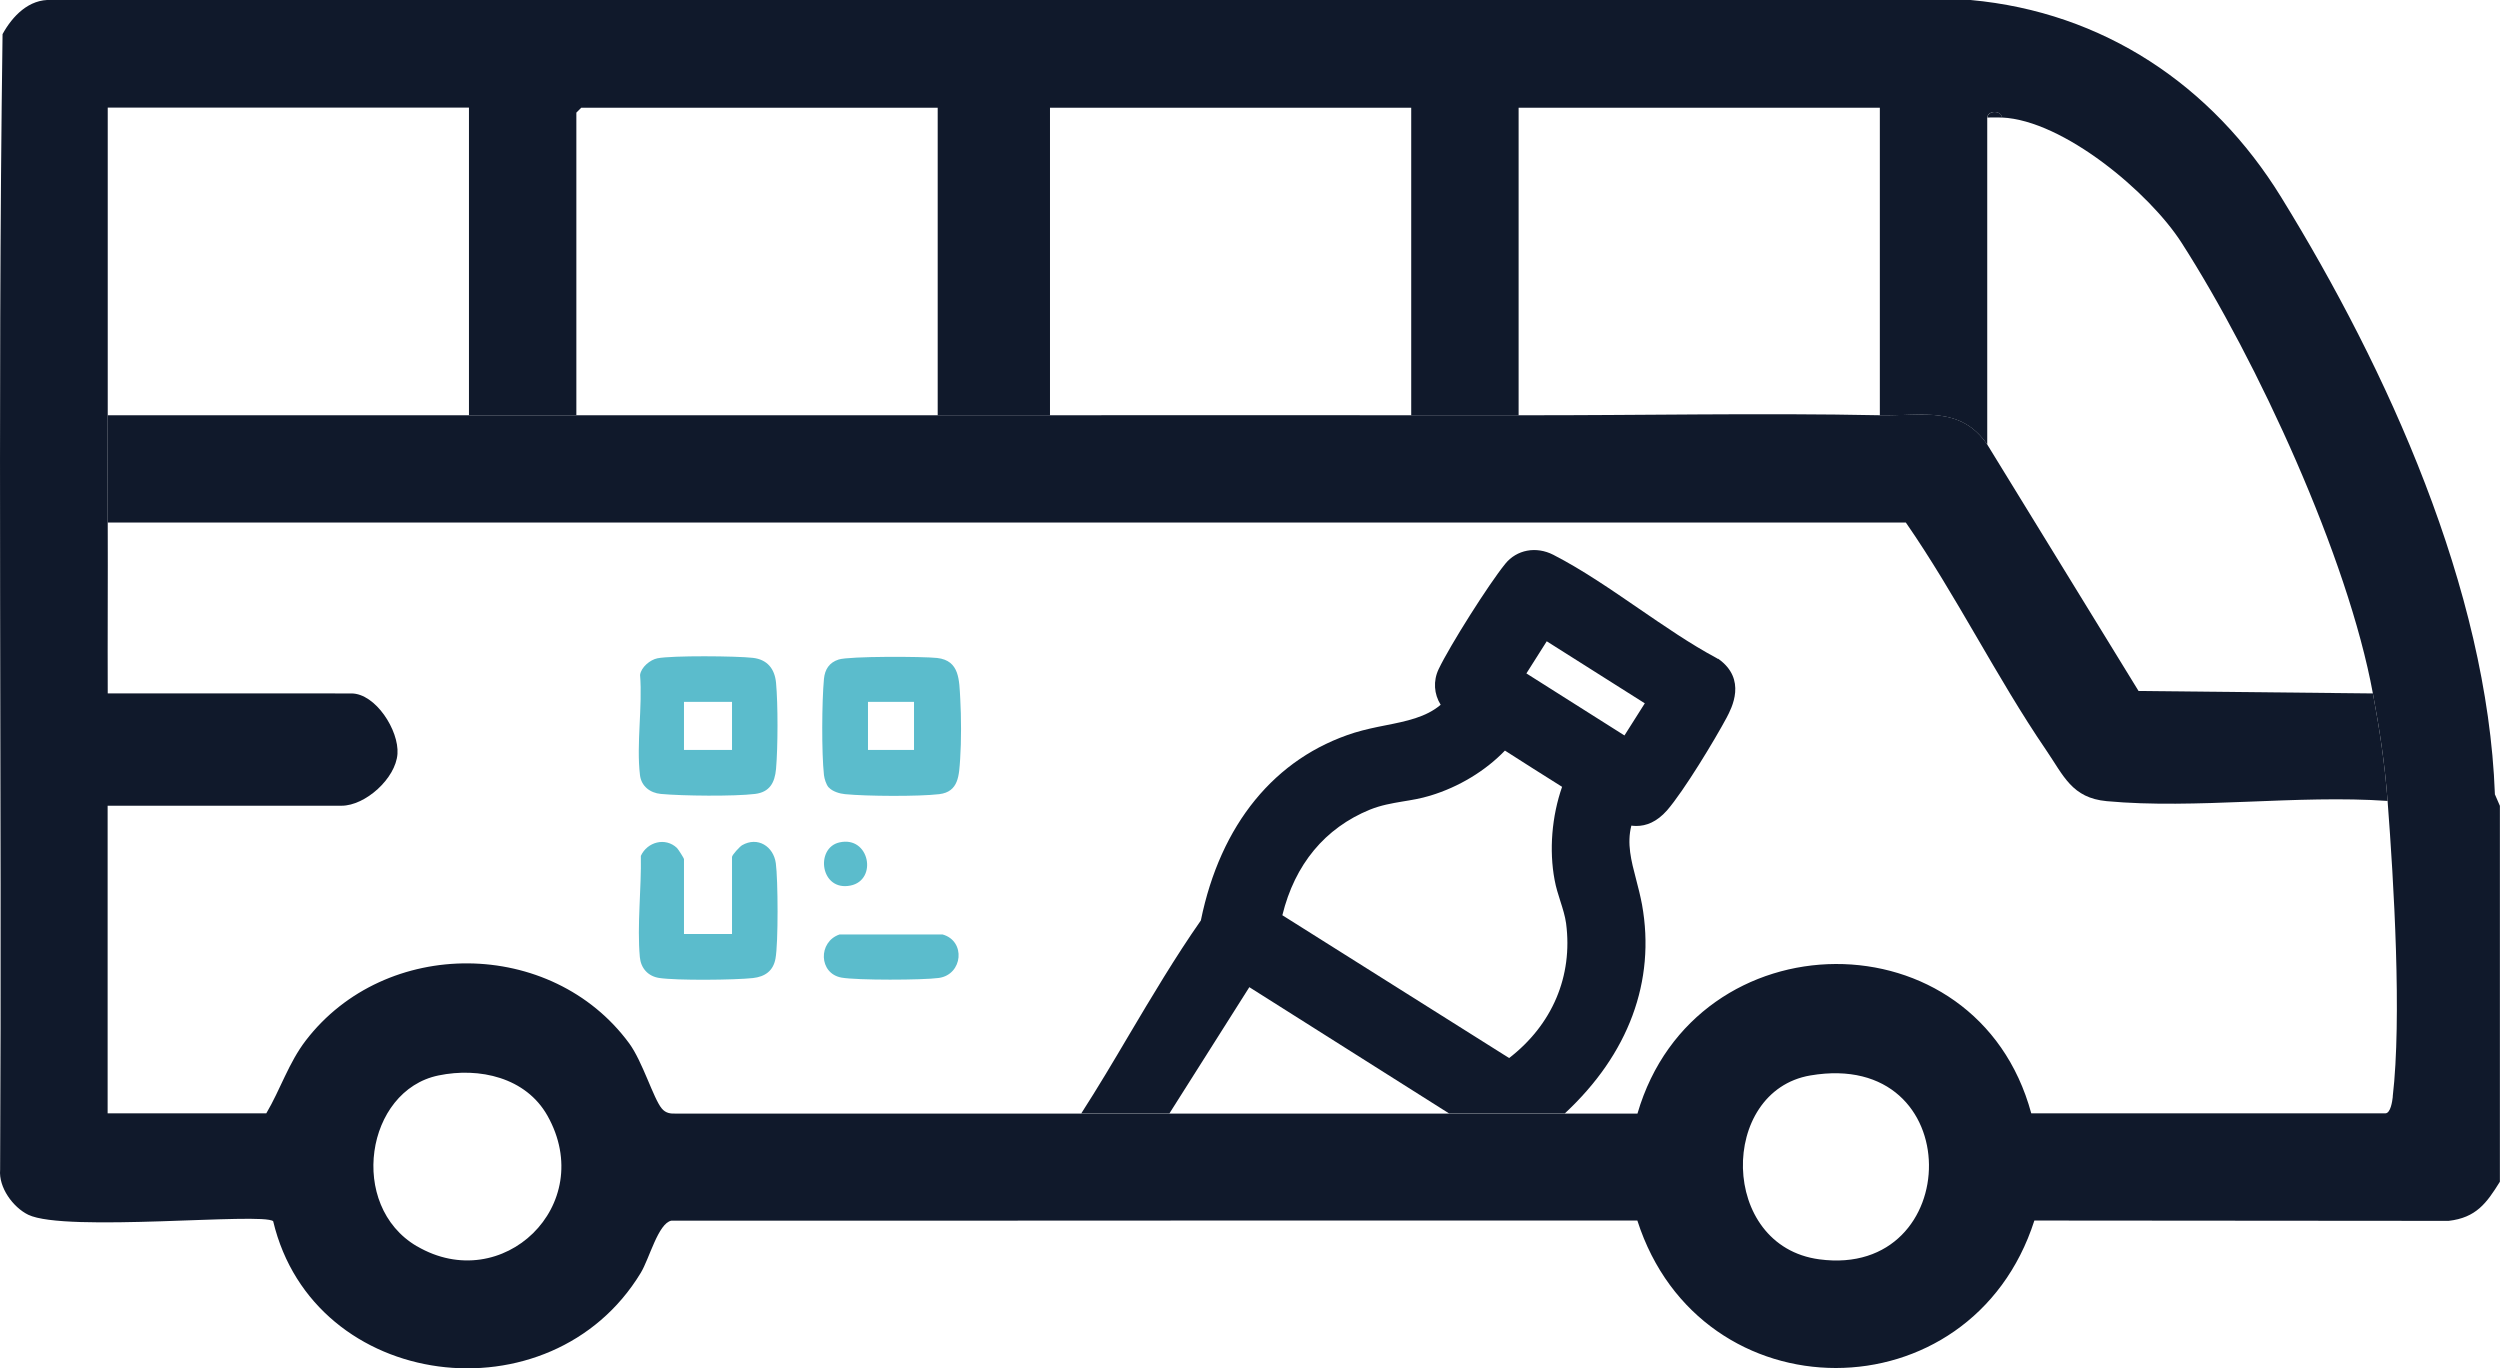 <?xml version="1.0" encoding="UTF-8"?>
<svg id="Capa_2" data-name="Capa 2" xmlns="http://www.w3.org/2000/svg" viewBox="0 0 224.86 123.08">
  <defs>
    <style>
      .cls-1 {
        fill: #10192b;
      }

      .cls-2 {
        fill: #5bbccc;
      }
    </style>
  </defs>
  <g id="Capa_2-2" data-name="Capa 2">
    <g>
      <g>
        <path class="cls-1" d="M224.4,71.42c-.68-18.43-9.66-38.16-19.22-53.68C198.98,7.67,189.18,1.09,177.24,0H4.62C2.62-.11,1.12,1.44.23,3.07-.24,37.09.19,71.17.01,105.21c-.14,1.6,1.16,3.38,2.53,4.05,3.33,1.61,21.09-.23,22.03.58,3.64,15.32,24.99,17.96,33.06,4.65.78-1.28,1.57-4.47,2.76-4.7h28.03s22.56-.01,22.56-.01h22.55s13.74,0,13.74,0c5.68,17.69,30.03,17.68,35.71,0l37.26.03c2.48-.29,3.41-1.59,4.61-3.52v-33.81l-.46-1.06ZM37.49,112.09c-6.22-3.65-4.6-14.01,1.95-15.36,3.68-.76,7.86.18,9.8,3.62,4.52,8.04-4.06,16.24-11.74,11.74ZM163.64,113.27c-9.03-1.2-9.03-15.14-.81-16.54,14.27-2.43,13.91,18.29.81,16.54ZM215.22,98.63c-.05.44-.2,1.51-.68,1.51h-31.84c-4.89-18.04-30.23-17.79-35.42.02h-50.04s-36.42,0-36.42,0c-.52.02-.94-.03-1.3-.46-.75-.9-1.72-4.21-2.93-5.86-6.99-9.5-21.93-9.59-29.09-.25-1.54,2.01-2.28,4.4-3.55,6.55h-14.27v-27.67h21.04c2.14,0,4.87-2.45,5.03-4.66.15-2.11-1.97-5.44-4.15-5.44H9.69c-.02-5.12.02-10.25,0-15.36-.01-3.21,0-6.45,0-9.66-.01-9.22.01-18.45,0-27.67h32.49v27.67h9.66V10.13l.44-.44h32.06v27.67c3.36,0,6.73,0,10.1,0V9.69h32.49v27.67c3.21,0,6.45,0,9.66,0V9.69h32.49v27.67c3.75.07,7.26-.89,9.66,2.63V10.57c.06-.66,1.26-.66,1.32,0,5.53.25,13.28,6.76,16.17,11.28,6.78,10.57,14.96,28.28,17.2,40.54.62,3.35,1.06,6.24,1.32,9.66.56,7.35,1.29,19.51.46,26.59Z"/>
        <path class="cls-1" d="M214.76,72.04c-8.12-.57-17.26.76-25.27.02-3.14-.29-3.87-2.28-5.47-4.62-4.45-6.52-8.09-13.93-12.6-20.44H9.69c-.01-3.2,0-6.44,0-9.65h74.65c3.36,0,6.74,0,10.1,0,10.82,0,21.67-.02,32.49,0,3.21,0,6.45,0,9.66,0,10.81.02,21.69-.22,32.49,0,3.75.07,7.26-.89,9.66,2.63l13.61,22.17,21.08.22c.62,3.35,1.06,6.24,1.32,9.66Z"/>
        <path class="cls-1" d="M180.07,10.57c-.44-.02-.89.01-1.32,0,.06-.66,1.26-.66,1.32,0Z"/>
      </g>
      <path class="cls-1" d="M154.51,59.26l-.13-.08c-2.32-1.24-4.68-2.87-6.96-4.43-2.51-1.72-5.1-3.51-7.71-4.85-1.55-.79-3.29-.46-4.32.81-1.5,1.85-4.97,7.34-5.99,9.47-.51,1.07-.42,2.25.18,3.21-1.31,1.12-3.09,1.48-4.96,1.85-.92.18-1.87.38-2.79.66-7.16,2.25-12.06,8.25-13.82,16.89-2.3,3.29-4.42,6.86-6.48,10.33-1.38,2.34-2.8,4.73-4.28,7.03h7.93s7.19-11.36,7.19-11.36l17.97,11.36h10.4c5.74-5.33,8.19-11.9,6.95-18.79-.15-.79-.34-1.54-.53-2.26-.45-1.71-.84-3.22-.43-4.84.15.02.31.03.46.03.87,0,1.82-.35,2.75-1.4,1.53-1.77,4.3-6.36,5.36-8.34.45-.86,1.85-3.46-.76-5.3ZM135.73,95.16l-20.39-12.84c1.12-4.58,3.84-7.85,7.88-9.5,1-.4,1.93-.56,2.93-.73.8-.13,1.62-.26,2.5-.53,2.58-.78,4.97-2.24,6.71-4.05,1.65,1.06,3.37,2.15,5.14,3.26-.92,2.64-1.18,5.7-.67,8.39.12.66.32,1.28.51,1.88.22.69.43,1.35.52,2.01.62,4.75-1.24,9.12-5.13,12.12ZM146.11,66.15l-8.82-5.58,1.83-2.89,8.82,5.58-1.83,2.89Z"/>
      <g>
        <path class="cls-2" d="M74.53,70.82c-.22-.25-.38-.77-.42-1.11-.22-2-.19-6.62,0-8.65.08-.84.47-1.47,1.32-1.74.95-.31,7.6-.28,8.86-.14,2.04.23,1.98,2,2.08,3.68.09,1.6.1,3.81-.01,5.41-.1,1.45-.12,2.95-1.88,3.16-1.88.22-6.54.19-8.47,0-.47-.04-1.14-.24-1.46-.6ZM82.21,63.13h-4.14v4.32h4.14v-4.32Z"/>
        <path class="cls-2" d="M59.13,59.21c1.3-.26,7.14-.21,8.59-.04,1.29.15,1.96.98,2.08,2.24.18,1.94.17,5.8,0,7.75-.11,1.23-.57,2.09-1.89,2.25-1.89.23-6.53.18-8.47,0-.97-.09-1.77-.7-1.88-1.71-.33-2.77.24-6.16.01-8.99.09-.7.91-1.37,1.56-1.5ZM65.84,63.13h-4.32v4.32h4.32v-4.32Z"/>
        <path class="cls-2" d="M61.52,84.01h4.32v-6.93c0-.18.7-.94.91-1.06,1.4-.8,2.82.1,3.03,1.62.2,1.46.23,7.2-.03,8.58-.2,1.11-.95,1.63-2.03,1.75-1.64.18-6.88.23-8.44-.01-1.01-.16-1.64-.89-1.73-1.87-.26-2.86.15-6.21.09-9.11.58-1.26,2.21-1.7,3.25-.71.12.12.63.93.63.99v6.75Z"/>
        <path class="cls-2" d="M75.5,84.05h9.28c2.11.59,1.82,3.6-.33,3.91-1.45.2-7.37.22-8.76-.03-2.06-.37-2.12-3.22-.18-3.88Z"/>
        <path class="cls-2" d="M75.5,75.77c2.71-.62,3.46,3.38,1,3.88-2.72.55-3.2-3.38-1-3.88Z"/>
      </g>
    </g>
  </g>
</svg>